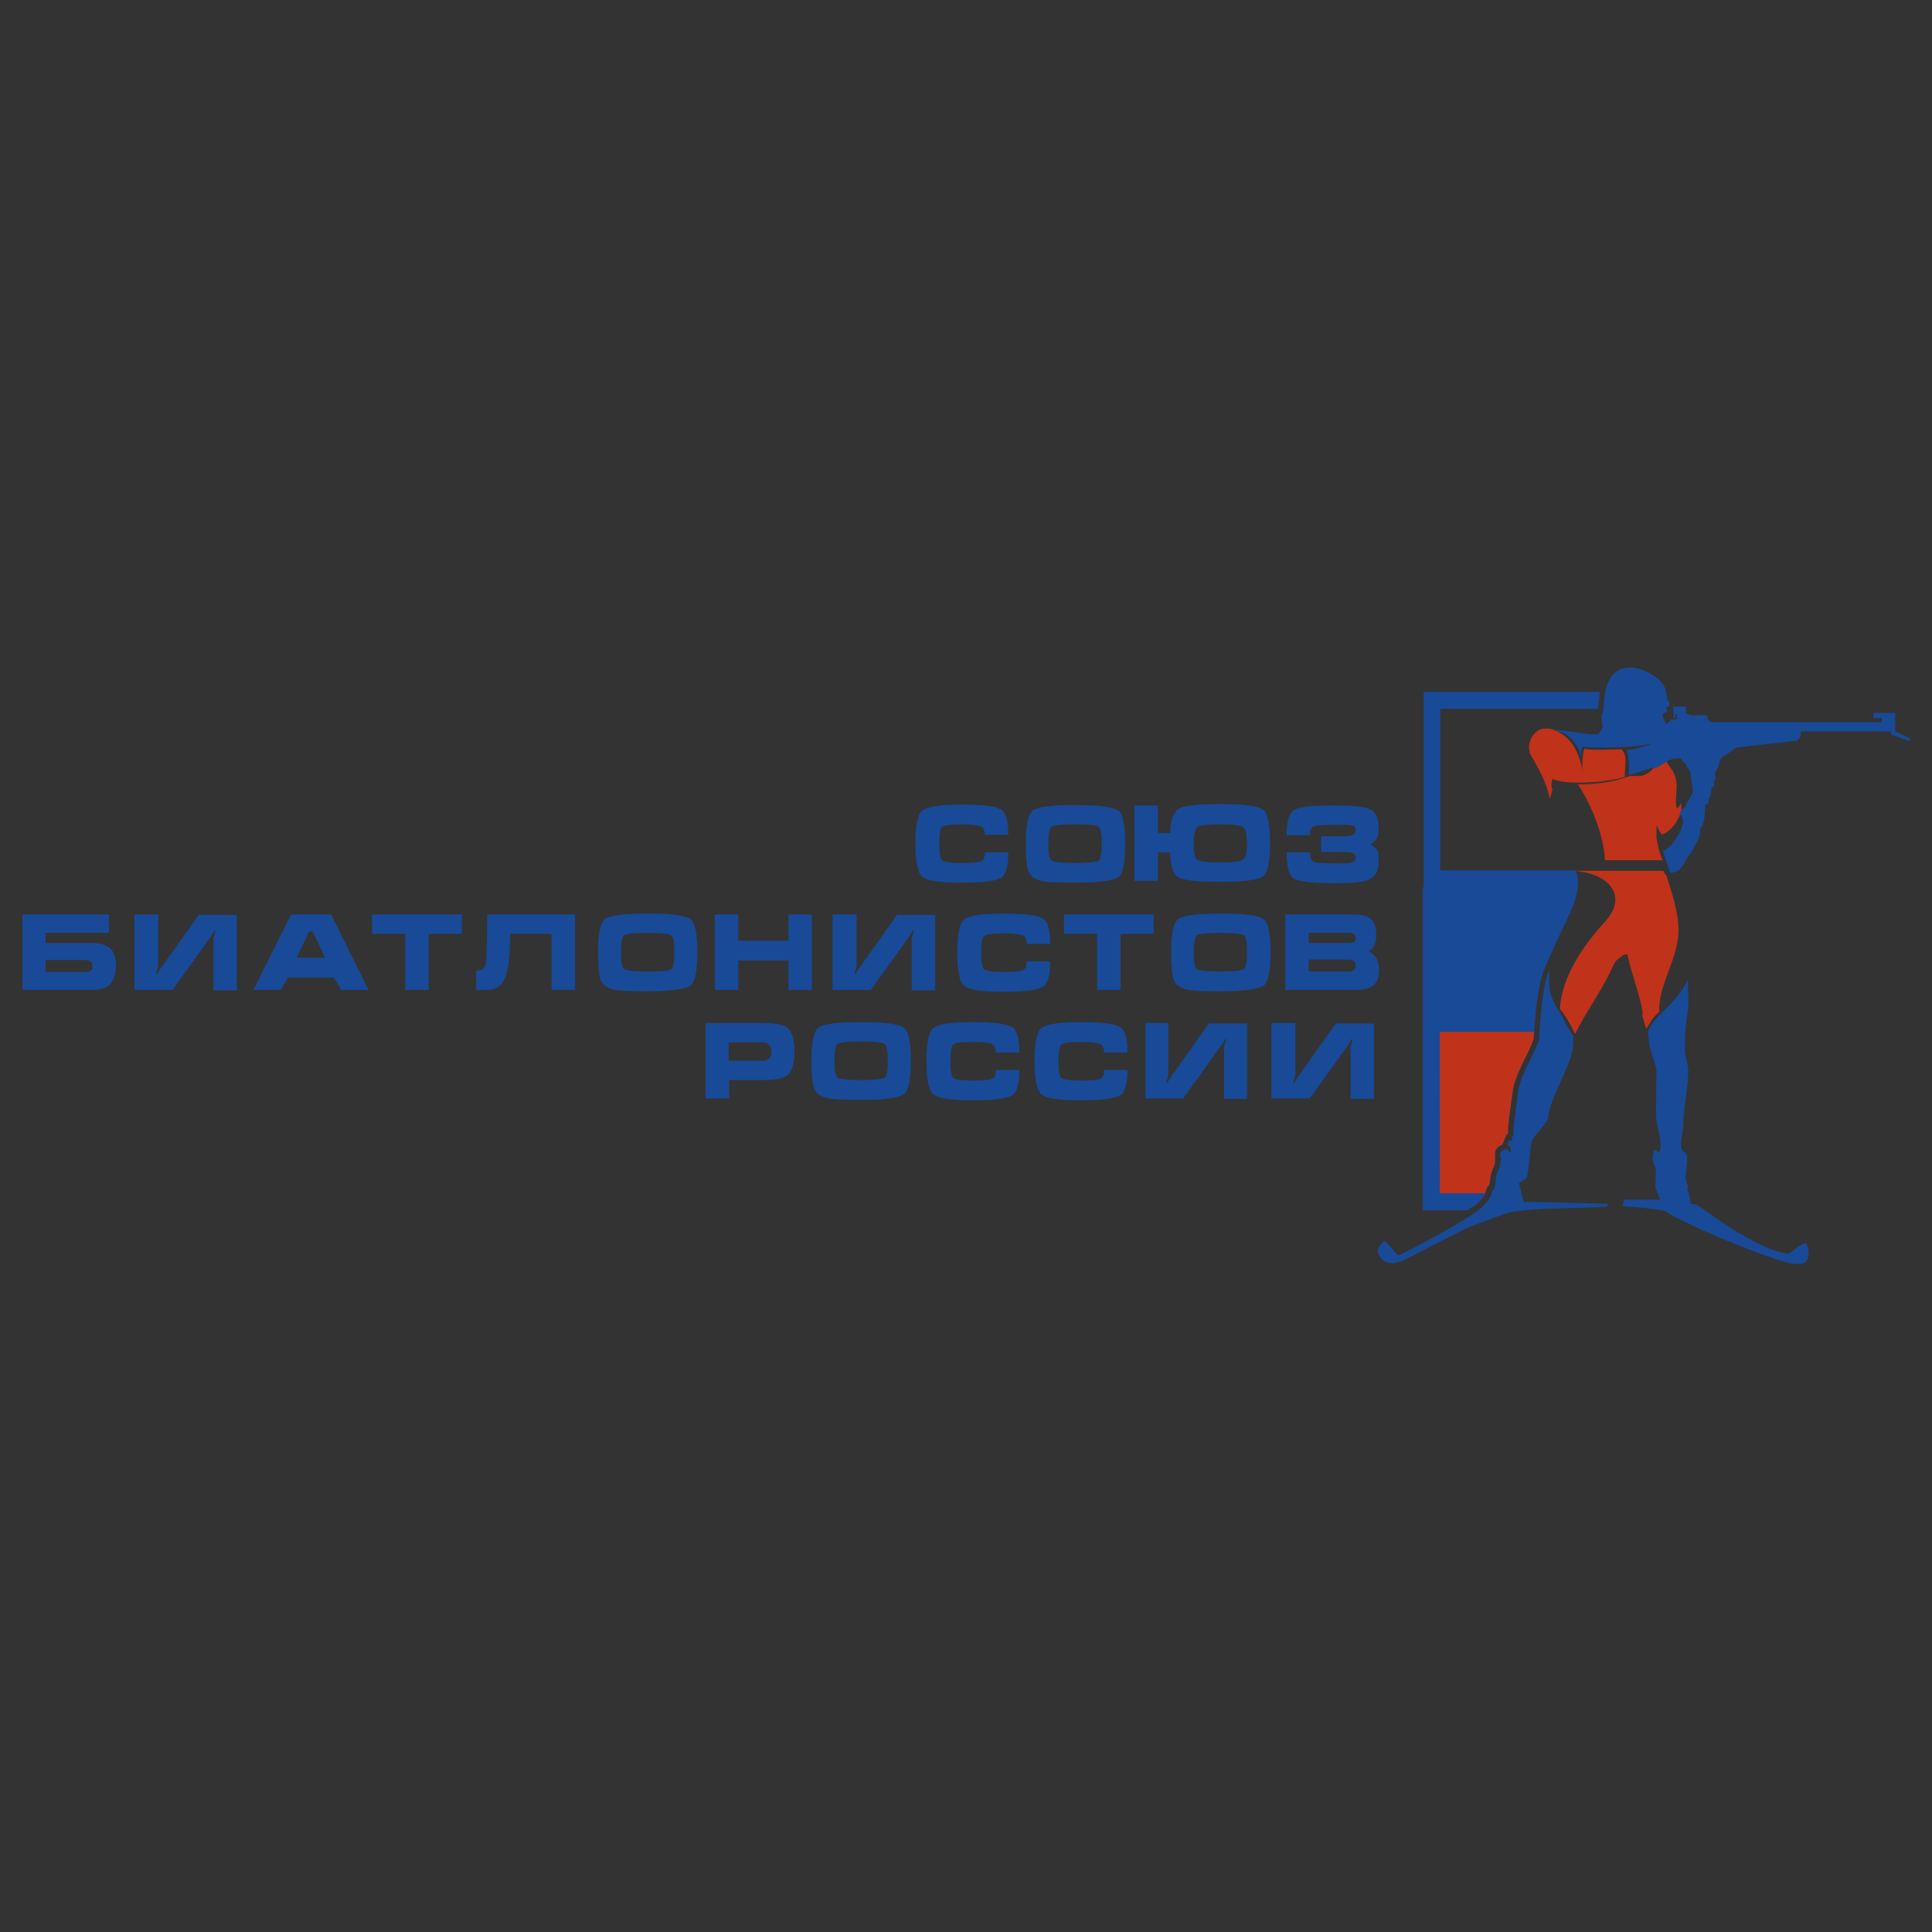 <?xml version="1.0" encoding="utf-8"?>
<!-- Generator: Adobe Illustrator 26.5.0, SVG Export Plug-In . SVG Version: 6.00 Build 0)  -->
<svg version="1.1" id="Слой_1" xmlns="http://www.w3.org/2000/svg" xmlns:xlink="http://www.w3.org/1999/xlink" x="0px" y="0px"
	 viewBox="0 0 420 420" style="enable-background:new 0 0 420 420;" xml:space="preserve">
<rect x="0" y="0" width="420" height="420" fill="#333333" stroke="none"/>
<style type="text/css">
	.st0{fill-rule:evenodd;clip-rule:evenodd;fill:#184A98;}
	.st1{fill-rule:evenodd;clip-rule:evenodd;fill:#C1321A;}
	.st2{fill-rule:evenodd;clip-rule:evenodd;fill:#FFFFFF;}
	.st3{fill:#184A98;}
</style>
<g>
	<g>
		<path class="st0" d="M309.5,192.9v-42.5h38.3l-0.4,3.7h-34.3v35.1h29.4c2,4.5-1.9,10.4-4.4,16.1l-2.3,5.2
			c-0.9,2.1-1.4,5.1-1.7,7.4c-0.3,2.2-0.4,4.3-0.6,6.5c0,0.5-0.1,1-0.1,1.5c-0.6,1.8-1.6,3.6-2.4,5.3c-0.9,2-2,4.3-2.2,6.5
			c-0.2,1.4-0.4,2.9-0.6,4.3c-0.2,1.5-0.4,3-0.4,4.5l-0.1,0.2l-0.2,0l-0.9,2.2c-0.9,0.3-1.6,0.9-1.6,2v1.9h0c0,0.3-0.1,0.6-0.3,1
			c-0.3,0.8-0.6,1.3-0.7,2.2c-0.1,0.5-0.1,1.3-0.3,1.7c0,0.1-0.1,0.1-0.1,0.2l-0.1,0l-0.2,0.3c-0.2,0.4-0.3,0.7-0.4,1.1
			c0,0.2-0.1,0.3-0.2,0.5c-0.3,0.5-0.9,1.2-1.3,1.6l-0.1,0.1l-0.1,0.1c-0.3,0.4-1.4,1-2.2,1.5h-9.7V192.9z"/>
		<path class="st1" d="M313.1,224.3h20.4c0,0.5-0.1,1-0.1,1.5c-0.6,1.8-1.6,3.6-2.4,5.3c-0.9,2-2,4.3-2.2,6.5
			c-0.2,1.4-0.4,2.9-0.6,4.3c-0.2,1.5-0.4,3-0.4,4.5l-0.1,0.2l-0.2,0l-0.9,2.2c-0.9,0.3-1.6,0.9-1.6,2v1.9h0c0,0.3-0.1,0.6-0.3,1
			c-0.3,0.8-0.6,1.3-0.7,2.2c-0.1,0.5-0.1,1.3-0.3,1.7c0,0.1-0.1,0.1-0.1,0.2l-0.1,0l-0.2,0.3c-0.2,0.4-0.3,0.7-0.4,1.1
			c0,0.1,0,0.1,0,0.2h-9.9V224.3z"/>
		<path class="st2" d="M367,160.8l-0.9,0.1c0,0.6,0.3,0.9,0.9,0.9h1.4c0.3,0,0.3-0.1,0.5-0.3c0-0.5-0.1-1,0.4-1h0.4
			c-0.1-0.8-0.8-1-1.6-1h-0.5C368,159.9,368.7,161,367,160.8z"/>
		<path class="st0" d="M324.5,258.7c-0.6,1,0.3,1-2.1,3.5c-0.4,0.6-2.7,2-3.4,2.5c-3.5,2.2-11.4,6.6-15,8.2
			c-0.9-0.6-2.5-3.1-3.1-3.1c-1.2,1.2-1.5,1.7-1.3,2.6c0.6,1.9,2.5,3.1,6.1,1.3c0.5-0.3,12.6-6.5,13.6-6.9c0.6-0.3,8.6-3.2,8.6-3.2
			c7-1.2,14.2-0.8,21.4-1.3l0.3-0.6l-15.4-0.4l-2.9,0l-0.1-0.2c-0.4-1.8-0.8-3-1-3.9c0.6-0.4,1.2-0.8,1.7-1.1
			c0.5-2.3,0.5-3.7,0.8-6.1c0.2-1.7,0-1.6,0.8-2.8c0.5-0.7,3-3.4,3-4c0.6-5.3,5.5-12,5.5-16.3v-1.8c-0.4-0.2-2.5-4.4-3-5.1
			c-2.5-4-2.2-5.1-2.2-9.1c-1.6,3.6-2.1,12.2-2.2,15.1c-1.2,3.4-4.2,8-4.6,11.6c-0.3,2.7-1,6.5-1,9.2l-0.3,0.4l0,0.8l-0.6-0.1
			l-0.4,1.1c0.4,0.1,0.7,0.3,0.7,0.7v1l-0.8-0.9c-0.6,0.1-1.5,0.4-1.5,1.1v0.7h0.3l-0.2,0.8c0,1.9-0.8,1.9-1,3.7
			c-0.1,0.6-0.1,1.4-0.3,2c0,0.1-0.2,0.4-0.3,0.7L324.5,258.7z"/>
		<path class="st0" d="M358.6,227.5l1.5,4.8l-0.1,9.6c0,2.9,1,4.5,1,7.1c0,0.5-0.1,1.1-0.2,1.6c-0.4-0.3-0.7-0.5-1.2-0.6
			c-0.4,1.4-0.5,2.6,0.4,4.1c-0.1,1.3-0.1,3.5-0.1,4.2l0.9,2.2c0,0.1,0,0.2,0,0.3l-7.7,0l-0.4,1.4c3.3,0.2,6.1,0.5,9.2,1
			c3.9,2.9,25.2,11.6,28.5,11.6l1.6-0.1c1.1-0.6,1.7-2.4,0.6-4.5c-2.2,0.7-2.5,1.9-3.9,2.3c-6.6-0.6-17.4-9.1-20-10.7
			c-0.4,0-0.8,0-1.1,0c-0.1-0.8-0.6-3-0.8-3.3c0.5-0.7-0.6-1.6-0.3-3.3c0.1-0.8,0.3-3.2,0.3-3.9l-0.5-0.8c-1.7-0.5-0.4-4.3-0.4-5.3
			c0-4.1,1.1-8.4,1.1-12.6c0-1.2-0.7-3-0.7-4.1v-2.5c0-1.6,0.3-4.3,0.6-6c0.3-2.3,0-4.7,0-7c-1.3,2.8-3.2,4.7-4.4,5.9
			c-1.2,1.2-4.5,4.3-4.2,5.9L358.6,227.5z"/>
		<path class="st1" d="M337.5,169.3c2.5,1.4,11.6,0.9,15.7-0.4l0-0.5c0-1.2,0.7-4.2-0.7-5.5c-3,0-5.4,0.3-8.1-0.1
			c-0.4,1-0.5,4.1-0.3,5.1c-1-5.9-3.7-8.6-7.2-9.5c-0.1,0-0.3,0-0.4,0h-0.7c-1.9,0-3.4,2.1-3.4,4.1l0,0.1c0.1,0.4,0.1,0.8,0.2,1.2
			c1.8,3.2,3.7,6.3,4.3,9.9l0.6-2.1C337.1,171,337.3,170,337.5,169.3z"/>
		<path class="st1" d="M357.1,168.6L357.1,168.6L357.1,168.6l-0.2,0.1l0,0l0,0l-0.1,0l0,0l-0.1,0l0,0l0,0l-0.1,0l0,0l-0.1,0l0,0l0,0
			l-0.1,0l0,0l-0.1,0l0,0l-0.1,0l0,0l0,0l-0.1,0l0,0l-0.1,0l0,0l0,0l-0.1,0l0,0l-0.1,0l0,0l0,0l-0.1,0l0,0l-0.1,0l0,0l0,0l-0.1,0
			l0,0l-0.1,0l0,0l0,0l0,0l0,0l-0.1,0l0,0l-0.1,0l0,0l0,0l-0.1,0l0,0l-0.1,0l0,0l0,0l-0.1,0l0,0l-0.1,0l0,0l0,0l-0.1,0l0,0l-0.1,0
			l0,0l0,0l0,0l-0.1,0l0,0l0,0l0,0l0,0l-0.1,0l0,0l-0.1,0l0,0c-0.3,0.1-0.6,0.2-0.9,0.3v0c-3.4,1.2-6.8,1.5-10.4,1.5
			c2.9,4.3,5.6,10.9,5.9,16.5l12.5,0c-0.2-0.5-0.3-0.9-0.5-1.4l0,0c-0.2-0.6-0.4-1.3-0.5-1.9l0,0l0-0.1l0,0l0-0.1
			c-0.1-0.2-0.1-0.4-0.2-0.7l0,0l0-0.1l0-0.1l0,0c0-0.1-0.1-0.3-0.1-0.4l0,0l0-0.1l0-0.1l0,0l0-0.1l0,0l0-0.2l0,0l0-0.1l0,0l0-0.1
			l0-0.1l0,0l0-0.1l0-0.1l0,0l0-0.1l0,0l0-0.1l0,0l0-0.1l0-0.1l0,0l0-0.1v0l0-0.1l0-0.1l0,0l0,0l0-0.1l0,0l0,0l0-0.1l0,0l0-0.1v0
			l0-0.1v0l0-0.1l0-0.1l0,0l0,0l0,0l0-0.1l0,0l0-0.1v0l0-0.1l0,0l0-0.1l0,0l0,0l0,0l0,0v-0.1l0,0l0-0.1l0,0l0,0l0,0l0,0l0,0l0,0l0,0
			l0,0l0,0l0,0l0,0l0,0v0l0,0l0,0l0,0l0,0l0,0l0,0l0,0l0,0l0,0l0,0l0,0l0,0l0,0l0,0l0,0l0,0l0,0l0,0l0,0l0,0l0,0l0,0l0,0l0,0l0,0
			l0,0l0,0l0,0l0,0l0,0l0,0l0,0l0,0l0,0l0,0l0,0l0,0l0,0l0,0l0,0l0,0l0,0l0,0l0,0l0,0l0,0l0,0l0,0l0,0l0,0l0,0l0,0l0,0l0,0l0,0l0,0
			l0,0l0,0l0,0l0,0l0,0l0,0l0,0l0,0l0,0l0,0l0,0l0,0l0,0l0,0l0,0l0,0l0,0l0,0v0l0,0l0,0l0,0l0,0c0.3,0.8,0.7,1.5,1.1,2.1
			c2.1-0.4,4.9-4.4,4.2-6.7l-0.2,0.2c-0.1,0.5-0.5,0.8-0.7,0.8c-0.7-2.9,1.1-5.6-1.4-8.9c-0.6-0.8-1.1-1.8-2.1-2.5
			C359.6,167.6,358.3,168.1,357.1,168.6L357.1,168.6z M361.6,189.3l-20.1,0c8.4,0.3,12.6,5.5,7.3,11.2c-4.5,4.9-9.3,11.8-9.7,18.8
			c1.3,1.6,2.4,3.5,3.3,5.5c2.3-4.7,5.5-9,7.9-14c0.3-0.6,0.6-1.5,1.1-2c0.3-0.3,1.5-1.3,1.9-1.3l0.5,0c0.5,3.1,3.9,12.3,3.2,13.3
			l0.9,2.9c0.8-1.4,1.6-2.8,2.8-3.7l0-0.7c0-5.4,4.2-11.2,4.2-17.1c-0.1-4.5-1.5-8.1-2.6-11.8C362,190.1,361.8,189.7,361.6,189.3z"
			/>
		<path class="st0" d="M362.5,152.3l-0.3-1.9c-0.3-2.8-5.2-5.3-7.7-5.3c-5.4,0-5.8,5.7-5.9,9.1l-0.5,1.5l0.3,2.4l-0.9,1.5
			c-2.4,0.3-7.6-1.1-9.8-0.9c2.7,0.3,4.3,2.1,5.1,3.5c0.8,1.4,0.7,1.7,1,2.6c-0.1-1.1-0.1-1.9,0.2-2.5c2.3,0.5,11.9,0.2,15.3-0.7
			c-1.3,0.7-4.9,1.4-5.6,1.5c0.6,1.9,0.4,3.4,0.4,5.4l5.4-1.7l0.1,0.2c1.8-0.3,2.9-2.5,5.8-2.1l0.9,1.1l0.3,0.2
			c0.1,0.9,0.7,0.8,0.9,2c0.2,1.1,0.1,1.6,0.4,2.6c0.6,2-1.4,3.6-1.4,4.2l0,0.4l-0.8,0.5c-0.2,0.2-0.5,0.5-0.5,1
			c0,0.2,0.2,0.3,0.3,0.4c0.1,0,0.4,0.9,0.4,1.1c0,2-2.5,6.1-4.4,6.5c0.5,1.8,1,3.2,1.4,4.3c0.1,0.2-0.2,0.5,0.3,0.5
			c2.5,0,2.9-2.5,4.1-3.9c0.7-0.8,1-1.8,1.5-2.6c0.6-1.1,0.8-1.5,0.8-3.1l0.3-0.4c0.7-1,0.8-3.5,0.8-4.8c1.3,0,0.2-0.7,1.1-1.8
			l0.3-1.8l0.5-0.3l0-1.2l0.4-0.5l-0.2-1.1l0.7-1.6l0.6-1.8l3.4-2.3l13.2-1.5l0.6-0.6l0.2-1.4l19.6,0v0.7l4,1.4l0.1-0.6L412,159l0-4
			l-4.7,0v1.1l1.8,0l0,0.9l-37.1,0l-0.8-0.7v-0.8h-3.7l-1-0.5v-1.4l-2.7,0l0,2.5h0.4v-0.8h0.3v1.1h-1.2l-1.1,1.1
			c0-0.1-0.8-1.8-0.8-2.1c0-0.3,0.7-0.5,1-0.7c0-1-0.5-1.1,0.4-1.1c0.1-0.3,0.1-0.3,0.1-0.7v-0.4L362.5,152.3z"/>
	</g>
	<path class="st3" d="M209.1,174.9c4.7,0,7.6,0.4,8.7,1.2c0.9,0.7,1.4,2.5,1.4,5.4h-5.1c0-0.9-0.3-1.6-0.8-1.8
		c-0.6-0.3-2-0.5-4.2-0.5c-2.5,0-3.9,0.2-4.3,0.6c-0.4,0.4-0.6,1.6-0.6,3.6c0,2,0.2,3.2,0.6,3.6c0.4,0.4,1.9,0.6,4.3,0.6
		c2.2,0,3.6-0.1,4.2-0.4c0.6-0.3,0.8-0.9,0.8-1.9h5.1c0,2.9-0.5,4.7-1.4,5.4c-1.1,0.8-4,1.2-8.7,1.2s-7.6-0.4-8.6-1.3
		c-1-0.9-1.5-3.2-1.5-7.2c0-3.9,0.5-6.3,1.4-7.1C201.5,175.4,204.3,174.9,209.1,174.9L209.1,174.9z M244.6,183.4
		c0,4-0.5,6.4-1.4,7.2c-1,0.8-4.2,1.3-9.4,1.3c-3.8,0-6.3-0.1-7.5-0.4c-1.5-0.4-2.4-1.1-2.8-2.3c-0.3-0.9-0.5-2.8-0.5-5.7
		c0-4,0.5-6.4,1.4-7.2c1-0.9,4.2-1.3,9.4-1.3c5.2,0,8.3,0.4,9.4,1.3C244.1,177,244.6,179.4,244.6,183.4L244.6,183.4z M227.9,183.4
		c0,2.1,0.2,3.3,0.7,3.7c0.5,0.3,2.2,0.5,5.1,0.5c2.9,0,4.6-0.2,5.1-0.5c0.5-0.3,0.7-1.6,0.7-3.7c0-2.1-0.2-3.3-0.7-3.7
		c-0.5-0.3-2.2-0.5-5.1-0.5c-2.9,0-4.6,0.2-5.1,0.5C228.2,180,227.9,181.3,227.9,183.4L227.9,183.4z M254.4,181.1h-2.7v-6h-5.1v16.4
		h5.1v-6.2h2.7c0,2.9,0.6,4.7,1.7,5.4c1.2,0.7,4.2,1,9.1,1c5.2,0,8.4-0.4,9.4-1.2c1-0.8,1.5-3.2,1.5-7.2s-0.5-6.4-1.4-7.2
		c-1.1-0.9-4.2-1.3-9.4-1.3c-4.8,0-7.9,0.3-9,1C255,176.7,254.4,178.4,254.4,181.1L254.4,181.1z M265.3,179.2c2.7,0,4.3,0.2,4.9,0.6
		c0.6,0.4,0.9,1.6,0.9,3.6c0,2-0.3,3.1-0.9,3.5c-0.6,0.4-2.2,0.6-4.9,0.6c-2.7,0-4.4-0.2-5-0.6c-0.6-0.4-0.8-1.6-0.8-3.6
		c0-1.9,0.3-3.1,0.9-3.6C261,179.4,262.6,179.2,265.3,179.2L265.3,179.2z M287.2,181.6v3.6h4.7c1,0,1.8,0.1,2.2,0.2
		c0.4,0.2,0.6,0.5,0.6,1c0,0.5-0.2,0.8-0.7,1c-0.4,0.2-1.1,0.3-2.1,0.3c-3.6,0-5.6-0.1-6.2-0.3c-0.6-0.2-0.9-0.9-0.9-2.1h-5.1
		c0,3,0.5,4.9,1.4,5.6c1.1,0.7,3.9,1.1,8.6,1.1c4,0,6.5-0.2,7.7-0.7c1.5-0.6,2.3-1.9,2.3-4c0-1,0-1.7-0.1-1.9
		c-0.1-0.7-0.7-1.3-1.7-1.8c0.8-0.5,1.4-1,1.6-1.8c0.1-0.4,0.2-1,0.2-2c0-2.1-0.7-3.5-2.2-4c-1.2-0.5-3.7-0.7-7.7-0.7
		c-4.6,0-7.4,0.3-8.5,1c-1.1,0.7-1.6,2.5-1.6,5.5h5.1c0-1.1,0.3-1.8,0.9-2c0.6-0.2,2.7-0.3,6.2-0.3c1.1,0,1.8,0.1,2.2,0.2
		c0.4,0.2,0.6,0.5,0.6,1c0,0.5-0.2,0.8-0.6,1c-0.4,0.2-1.1,0.3-2.2,0.3H287.2L287.2,181.6z M9.9,208.7v2.6h8.8c1,0,1.4-0.4,1.4-1.2
		c0-0.5-0.1-0.9-0.4-1.1c-0.2-0.2-0.6-0.3-1.1-0.3H9.9L9.9,208.7z M4.9,215.2v-16.4h18.8v4H9.9v2.2h10.2c1.8,0,3,0.4,3.9,1.2
		c0.8,0.8,1.2,2,1.2,3.6c0,2-0.5,3.4-1.4,4.3c-0.8,0.7-2,1.1-3.6,1.1H4.9L4.9,215.2z M29.3,198.8h5.1v11.3c-0.1,0.4-0.2,0.8-0.4,1.3
		c0,0.2,0,0.3,0,0.5c0.1,0,0.2-0.1,0.3-0.3c0.1-0.2,0.2-0.4,0.3-0.6l8.6-12.1h8.3v16.4h-5.1v-11.3c0,0,0.1-0.4,0.4-1.3
		c0-0.2,0-0.3,0-0.5c-0.1,0-0.2,0.1-0.3,0.3c-0.1,0.2-0.2,0.4-0.3,0.6l-8.7,12.1h-8.3V198.8L29.3,198.8z M63.3,198.8H72l8.1,16.4
		h-5.9l-1.6-2.7h-10l-1.6,2.7h-5.9L63.3,198.8L63.3,198.8z M68,202.5h-0.8l-2.7,5.7h6.2L68,202.5L68,202.5z M80.9,203v-4.2h19.5v4.2
		h-7.2v12.2h-5.1V203H80.9L80.9,203z M125,198.8v16.4h-5.1V203h-9c0,4.7-0.4,8-1.2,9.8c-0.7,1.6-2,2.4-3.8,2.4h-2.4V211
		c1.2,0,1.9-0.5,2.1-1.5c0.2-1,0.3-4.6,0.3-10.7H125L125,198.8z M151.6,207c0,4-0.5,6.4-1.4,7.2c-1,0.8-4.2,1.3-9.4,1.3
		c-3.8,0-6.3-0.1-7.5-0.4c-1.5-0.4-2.4-1.1-2.8-2.3c-0.3-0.9-0.5-2.8-0.5-5.7c0-4,0.5-6.4,1.4-7.2c1-0.9,4.2-1.3,9.4-1.3
		c5.2,0,8.3,0.4,9.4,1.3C151.1,200.6,151.6,203,151.6,207L151.6,207z M135,207c0,2.1,0.2,3.3,0.7,3.7c0.5,0.3,2.2,0.5,5.1,0.5
		c2.9,0,4.6-0.2,5.1-0.5c0.5-0.3,0.7-1.6,0.7-3.7c0-2.1-0.2-3.3-0.7-3.7c-0.5-0.3-2.2-0.5-5.1-0.5c-2.9,0-4.6,0.2-5.1,0.5
		C135.2,203.7,135,204.9,135,207L135,207z M155.4,198.8h5.1v5.7h10.9v-5.7h5.1v16.4h-5.1v-6.4h-10.9v6.4h-5.1V198.8L155.4,198.8z
		 M181.1,198.8h5.1v11.3c-0.1,0.4-0.2,0.8-0.4,1.3c0,0.2,0,0.3,0,0.5c0.1,0,0.2-0.1,0.3-0.3c0.1-0.2,0.2-0.4,0.3-0.6l8.6-12.1h8.3
		v16.4h-5.1v-11.3c0,0,0.1-0.4,0.4-1.3c0-0.2,0-0.3,0-0.5c-0.1,0-0.2,0.1-0.3,0.3c-0.1,0.2-0.2,0.4-0.3,0.6l-8.7,12.1h-8.3V198.8
		L181.1,198.8z M218.2,198.6c4.7,0,7.6,0.4,8.7,1.2c0.9,0.7,1.4,2.5,1.4,5.4h-5.1c0-0.9-0.3-1.6-0.8-1.8c-0.6-0.3-2-0.5-4.2-0.5
		c-2.5,0-3.9,0.2-4.3,0.6c-0.4,0.4-0.6,1.6-0.6,3.6c0,2,0.2,3.2,0.6,3.6c0.4,0.4,1.9,0.6,4.3,0.6c2.2,0,3.6-0.1,4.2-0.4
		c0.6-0.3,0.8-0.9,0.8-1.9h5.1c0,2.9-0.5,4.7-1.4,5.4c-1.1,0.8-4,1.2-8.7,1.2c-4.7,0-7.6-0.4-8.6-1.3c-1-0.9-1.5-3.2-1.5-7.2
		c0-3.9,0.5-6.3,1.4-7.1C210.7,199,213.5,198.6,218.2,198.6L218.2,198.6z M231.3,203v-4.2h19.5v4.2h-7.2v12.2h-5.1V203H231.3
		L231.3,203z M276.2,207c0,4-0.5,6.4-1.4,7.2c-1,0.8-4.2,1.3-9.4,1.3c-3.8,0-6.3-0.1-7.5-0.4c-1.5-0.4-2.4-1.1-2.8-2.3
		c-0.3-0.9-0.5-2.8-0.5-5.7c0-4,0.5-6.4,1.4-7.2c1-0.9,4.2-1.3,9.4-1.3c5.2,0,8.4,0.4,9.4,1.3C275.7,200.6,276.2,203,276.2,207
		L276.2,207z M259.5,207c0,2.1,0.2,3.3,0.7,3.7c0.5,0.3,2.2,0.5,5.1,0.5c2.9,0,4.6-0.2,5.1-0.5c0.5-0.3,0.7-1.6,0.7-3.7
		c0-2.1-0.2-3.3-0.7-3.7c-0.5-0.3-2.2-0.5-5.1-0.5c-2.9,0-4.6,0.2-5.1,0.5C259.8,203.7,259.5,204.9,259.5,207L259.5,207z
		 M284.5,208.6h8.7c0.5,0,0.8,0.1,1.1,0.3c0.3,0.2,0.4,0.5,0.4,1.1c0,0.8-0.5,1.2-1.5,1.2h-8.7V208.6L284.5,208.6z M279.4,198.8
		v16.4h15.3c1.8,0,3.1-0.3,3.9-1c0.8-0.7,1.2-1.9,1.2-3.5c0-1.9-0.8-3.2-2.3-3.9c0.5-0.2,0.9-0.6,1.2-1.2c0.3-0.6,0.5-1.3,0.5-2.2
		c0-1.9-0.5-3.3-1.6-3.9c-0.7-0.5-1.9-0.7-3.4-0.7H279.4L279.4,198.8z M284.5,202.8h9c0.4,0,0.7,0.1,0.9,0.3
		c0.2,0.2,0.3,0.5,0.3,0.8c0,0.4-0.1,0.7-0.3,0.8c-0.2,0.2-0.5,0.3-0.9,0.3h-9V202.8L284.5,202.8z M153.4,222.4h12.4
		c2.7,0,4.5,0.3,5.3,1c1.1,0.8,1.6,2.5,1.6,5.2c0,2.6-0.5,4.4-1.6,5.2c-0.9,0.7-2.7,1-5.3,1h-7.3v4h-5.1V222.4L153.4,222.4z
		 M158.4,230.6h7.3c0.6,0,1-0.1,1.4-0.4c0.4-0.3,0.6-0.8,0.6-1.6c0-0.7-0.2-1.2-0.6-1.6c-0.3-0.3-0.8-0.4-1.4-0.4h-7.3V230.6
		L158.4,230.6z M198,230.6c0,4-0.5,6.4-1.4,7.2c-1,0.8-4.2,1.3-9.4,1.3c-3.8,0-6.3-0.1-7.5-0.4c-1.5-0.4-2.4-1.1-2.8-2.3
		c-0.3-0.9-0.5-2.8-0.5-5.7c0-4,0.5-6.4,1.4-7.2c1-0.9,4.2-1.3,9.4-1.3c5.2,0,8.3,0.4,9.4,1.3C197.5,224.2,198,226.6,198,230.6
		L198,230.6z M181.4,230.6c0,2.1,0.2,3.3,0.7,3.7c0.5,0.3,2.2,0.5,5.1,0.5c2.9,0,4.6-0.2,5.1-0.5c0.5-0.3,0.7-1.6,0.7-3.7
		c0-2.1-0.2-3.3-0.7-3.7c-0.5-0.3-2.2-0.5-5.1-0.5c-2.9,0-4.6,0.2-5.1,0.5C181.6,227.3,181.4,228.5,181.4,230.6L181.4,230.6z
		 M211.5,222.2c4.7,0,7.6,0.4,8.7,1.2c0.9,0.7,1.4,2.5,1.4,5.4h-5.1c0-1-0.3-1.6-0.8-1.8c-0.6-0.3-2-0.5-4.2-0.5
		c-2.5,0-3.9,0.2-4.3,0.6c-0.4,0.4-0.6,1.6-0.6,3.6c0,2,0.2,3.2,0.6,3.6c0.4,0.4,1.9,0.6,4.3,0.6c2.2,0,3.6-0.1,4.2-0.4
		c0.6-0.3,0.8-0.9,0.8-1.9h5.1c0,2.9-0.5,4.7-1.4,5.4c-1.1,0.8-4,1.2-8.7,1.2c-4.7,0-7.6-0.4-8.6-1.3c-1-0.9-1.5-3.2-1.5-7.2
		c0-3.9,0.5-6.3,1.4-7.1C203.9,222.6,206.8,222.2,211.5,222.2L211.5,222.2z M235,222.2c4.7,0,7.6,0.4,8.7,1.2
		c0.9,0.7,1.4,2.5,1.4,5.4H240c0-1-0.3-1.6-0.8-1.8c-0.6-0.3-2-0.5-4.2-0.5c-2.5,0-3.9,0.2-4.3,0.6c-0.4,0.4-0.6,1.6-0.6,3.6
		c0,2,0.2,3.2,0.6,3.6c0.4,0.4,1.9,0.6,4.3,0.6c2.2,0,3.6-0.1,4.2-0.4c0.6-0.3,0.8-0.9,0.8-1.9h5.1c0,2.9-0.5,4.7-1.4,5.4
		c-1.1,0.8-4,1.2-8.7,1.2c-4.7,0-7.6-0.4-8.6-1.3c-1-0.9-1.5-3.2-1.5-7.2c0-3.9,0.5-6.3,1.4-7.1C227.4,222.6,230.3,222.2,235,222.2
		L235,222.2z M249,222.4h5v11.3c-0.1,0.4-0.2,0.8-0.4,1.3c0,0.2,0,0.3,0,0.5c0.1,0,0.2-0.1,0.3-0.3c0.1-0.2,0.2-0.4,0.3-0.6
		l8.6-12.1h8.3v16.4h-5v-11.3c0,0,0.1-0.4,0.4-1.3c0-0.2,0-0.3,0-0.5c-0.1,0-0.2,0.1-0.3,0.3c-0.1,0.2-0.2,0.4-0.3,0.6l-8.7,12.1
		H249V222.4L249,222.4z M276.5,222.4h5.1v11.3c-0.1,0.4-0.2,0.8-0.4,1.3c0,0.2,0,0.3,0,0.5c0.1,0,0.2-0.1,0.3-0.3
		c0.1-0.2,0.2-0.4,0.3-0.6l8.6-12.1h8.3v16.4h-5.1v-11.3c0,0,0.1-0.4,0.4-1.3c0-0.2,0-0.3,0-0.5c-0.1,0-0.2,0.1-0.3,0.3
		c-0.1,0.2-0.2,0.4-0.3,0.6l-8.7,12.1h-8.3V222.4z"/>
</g>
</svg>
